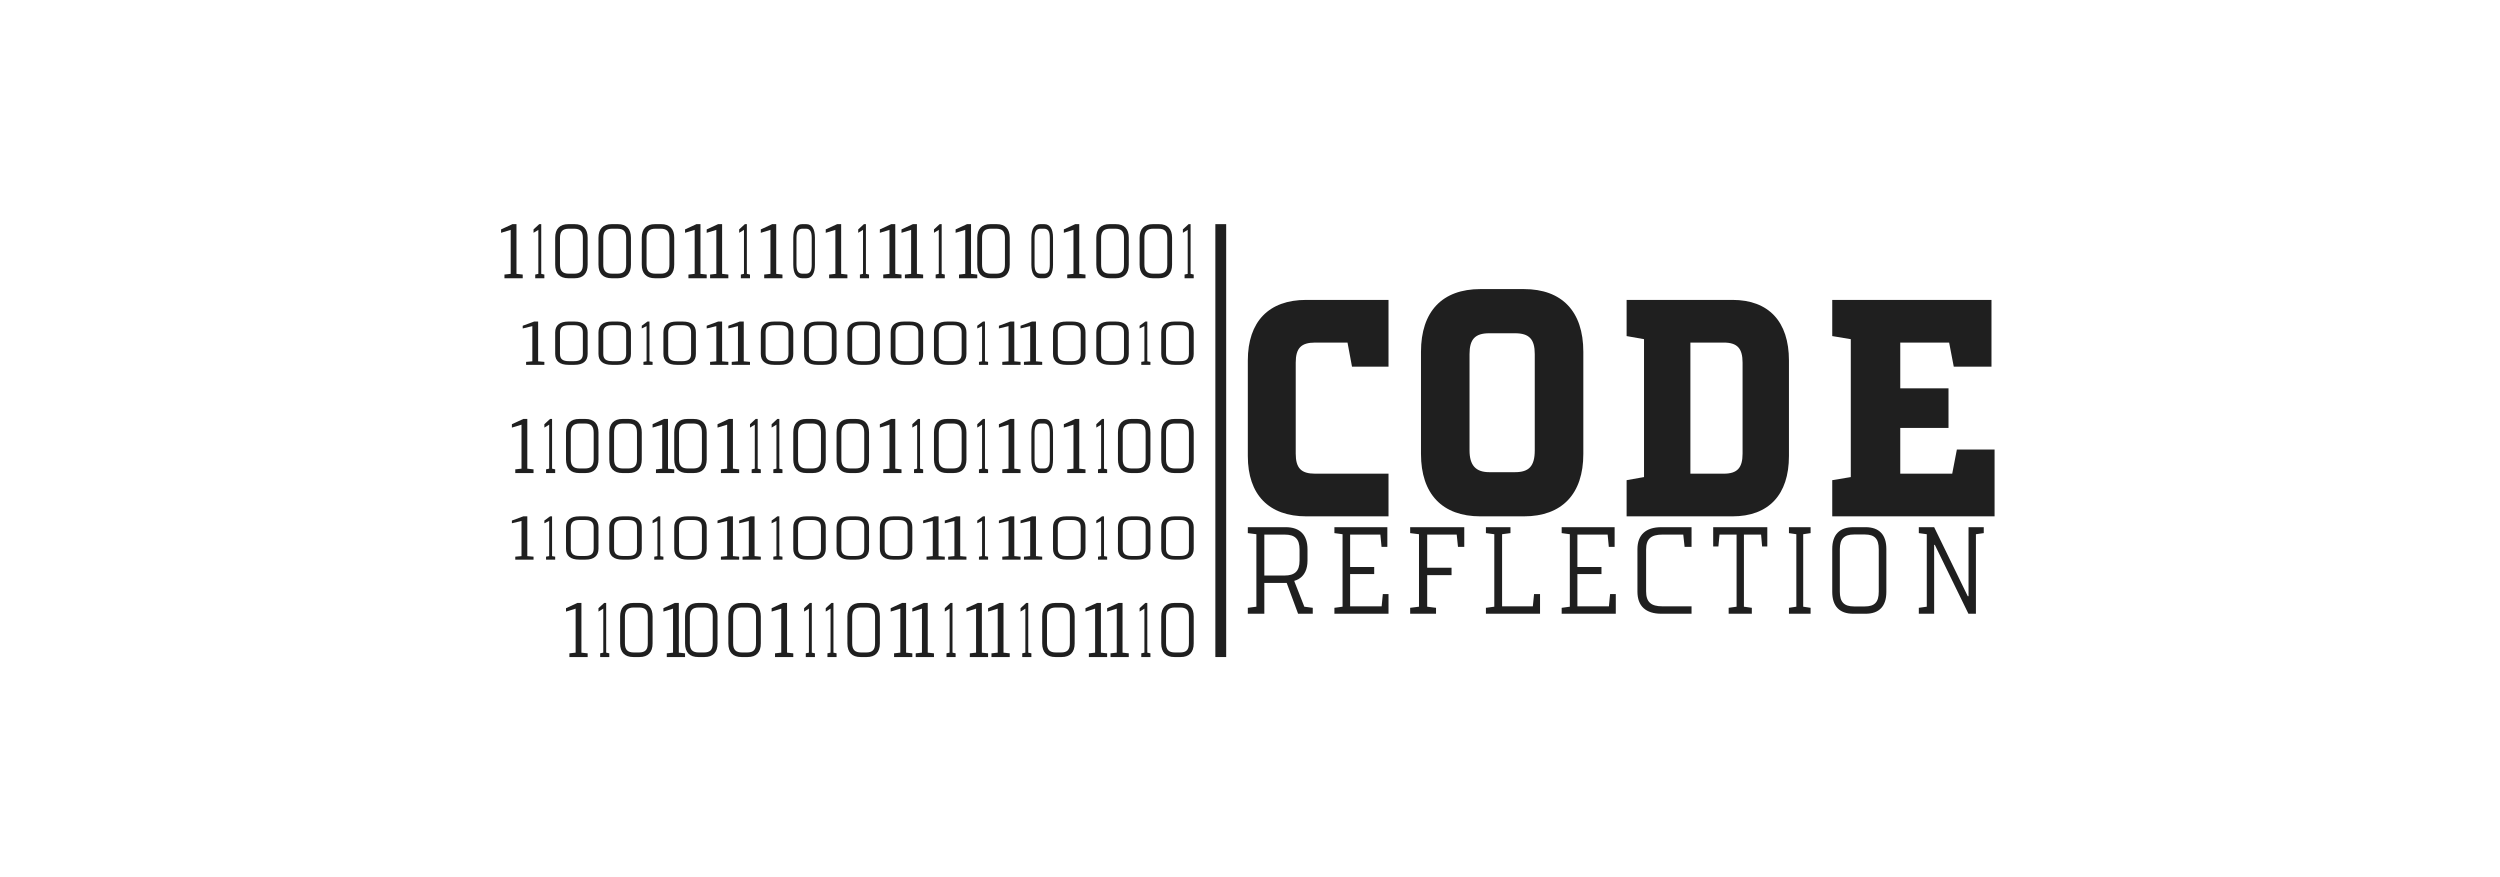 <svg width="231" height="81" viewBox="0 0 231 81" fill="none" xmlns="http://www.w3.org/2000/svg">
<path d="M118.791 48.711C120.113 48.711 120.813 49.419 120.813 50.757V51.808C120.813 53.454 119.604 53.66 119.604 53.66V53.728L120.519 56.059L121.299 56.162V56.711H119.943L118.892 53.865H116.824V56.711H115.299V56.162L116.09 56.059V49.362L115.299 49.26V48.711H118.791ZM118.7 49.397H116.824V53.179H118.677C119.638 53.179 120.079 52.779 120.079 51.797V50.779C120.079 49.797 119.661 49.397 118.7 49.397Z" fill="#1F1F1F"/>
<path d="M127.654 50.528L127.546 49.397H124.751V52.391H126.976V53.042H124.751V56.025H127.665L127.772 54.894H128.299V56.711H123.299V56.162L124.052 56.059V49.362L123.299 49.26V48.711H128.191V50.528H127.654Z" fill="#1F1F1F"/>
<path d="M131.115 56.059V49.362L130.299 49.26V48.711H135.299V50.528H134.717L134.6 49.397H131.873V52.459H134.123V53.145H131.873V56.059L132.689 56.162V56.711H130.299V56.162L131.115 56.059Z" fill="#1F1F1F"/>
<path d="M138.073 56.059V49.362L137.299 49.26V48.711H139.567V49.26L138.793 49.362V56.025H141.635L141.746 54.894H142.299V56.711H137.299V56.162L138.073 56.059Z" fill="#1F1F1F"/>
<path d="M148.654 50.528L148.546 49.397H145.751V52.391H147.976V53.042H145.751V56.025H148.665L148.772 54.894H149.299V56.711H144.299V56.162L145.052 56.059V49.362L144.299 49.26V48.711H149.191V50.528H148.654Z" fill="#1F1F1F"/>
<path d="M155.533 49.397H153.607C152.546 49.397 152.101 49.797 152.101 50.779V54.642C152.101 55.625 152.546 56.025 153.607 56.025H156.299V56.711H153.521C152.065 56.711 151.299 56.002 151.299 54.665V50.757C151.299 49.419 152.065 48.711 153.521 48.711H156.299V50.528H155.657L155.533 49.397Z" fill="#1F1F1F"/>
<path d="M160.46 56.059V49.397H158.884L158.78 50.494H158.299V48.711H163.299V50.494H162.819L162.725 49.397H161.138V56.059L161.869 56.162V56.711H159.729V56.162L160.46 56.059Z" fill="#1F1F1F"/>
<path d="M166.616 49.362V56.059L167.299 56.162V56.711H165.299V56.162L165.982 56.059V49.362L165.299 49.26V48.711H167.299V49.26L166.616 49.362Z" fill="#1F1F1F"/>
<path d="M174.299 50.728V54.694C174.299 56.012 173.641 56.711 172.377 56.711H171.243C169.969 56.711 169.299 56.012 169.299 54.694V50.728C169.299 49.41 169.969 48.711 171.243 48.711H172.377C173.641 48.711 174.299 49.41 174.299 50.728ZM173.597 54.672V50.75C173.597 49.781 173.219 49.387 172.301 49.387H171.319C170.39 49.387 170.001 49.793 170.001 50.75V54.672C170.001 55.629 170.39 56.035 171.319 56.035H172.301C173.219 56.035 173.597 55.641 173.597 54.672Z" fill="#1F1F1F"/>
<path d="M181.893 48.711H183.299V49.26L182.575 49.362V56.711H181.883L178.778 50.345H178.715V56.711H177.299V56.162L178.034 56.059V49.362L177.299 49.26V48.711H178.715L181.82 55.088H181.893V48.711Z" fill="#1F1F1F"/>
<path d="M46.612 25.368L47.188 25.304V21.239L46.299 21.511V21.197L47.352 20.711H47.723V25.304L48.299 25.368V25.711H46.612V25.368Z" fill="#1F1F1F"/>
<path d="M49.455 25.368L49.743 25.304V21.239L49.299 21.511V21.197L49.825 20.711H50.011V25.304L50.299 25.368V25.711H49.455V25.368Z" fill="#1F1F1F"/>
<path d="M54.299 21.971V24.45C54.299 25.274 53.883 25.711 53.085 25.711H52.526C51.721 25.711 51.299 25.274 51.299 24.45V21.971C51.299 21.148 51.721 20.711 52.526 20.711H53.085C53.883 20.711 54.299 21.148 54.299 21.971ZM53.856 24.436V21.985C53.856 21.38 53.617 21.133 53.037 21.133H52.574C51.987 21.133 51.742 21.387 51.742 21.985V24.436C51.742 25.035 51.987 25.288 52.574 25.288H53.037C53.617 25.288 53.856 25.042 53.856 24.436Z" fill="#1F1F1F"/>
<path d="M58.299 21.971V24.45C58.299 25.274 57.883 25.711 57.085 25.711H56.526C55.721 25.711 55.299 25.274 55.299 24.45V21.971C55.299 21.148 55.721 20.711 56.526 20.711H57.085C57.883 20.711 58.299 21.148 58.299 21.971ZM57.856 24.436V21.985C57.856 21.38 57.617 21.133 57.037 21.133H56.574C55.987 21.133 55.742 21.387 55.742 21.985V24.436C55.742 25.035 55.987 25.288 56.574 25.288H57.037C57.617 25.288 57.856 25.042 57.856 24.436Z" fill="#1F1F1F"/>
<path d="M62.299 21.971V24.45C62.299 25.274 61.883 25.711 61.085 25.711H60.526C59.722 25.711 59.299 25.274 59.299 24.45V21.971C59.299 21.148 59.722 20.711 60.526 20.711H61.085C61.883 20.711 62.299 21.148 62.299 21.971ZM61.856 24.436V21.985C61.856 21.38 61.617 21.133 61.037 21.133H60.574C59.987 21.133 59.742 21.387 59.742 21.985V24.436C59.742 25.035 59.987 25.288 60.574 25.288H61.037C61.617 25.288 61.856 25.042 61.856 24.436Z" fill="#1F1F1F"/>
<path d="M63.612 25.368L64.188 25.304V21.239L63.299 21.511V21.197L64.352 20.711H64.723V25.304L65.299 25.368V25.711H63.612V25.368Z" fill="#1F1F1F"/>
<path d="M65.612 25.368L66.188 25.304V21.239L65.299 21.511V21.197L66.352 20.711H66.723V25.304L67.299 25.368V25.711H65.612V25.368Z" fill="#1F1F1F"/>
<path d="M68.455 25.368L68.743 25.304V21.239L68.299 21.511V21.197L68.826 20.711H69.011V25.304L69.299 25.368V25.711H68.455V25.368Z" fill="#1F1F1F"/>
<path d="M70.612 25.368L71.188 25.304V21.239L70.299 21.511V21.197L71.352 20.711H71.723V25.304L72.299 25.368V25.711H70.612V25.368Z" fill="#1F1F1F"/>
<path d="M75.299 21.971V24.45C75.299 25.274 75.022 25.711 74.49 25.711H74.117C73.581 25.711 73.299 25.274 73.299 24.45V21.971C73.299 21.148 73.581 20.711 74.117 20.711H74.49C75.022 20.711 75.299 21.148 75.299 21.971ZM75.003 24.436V21.985C75.003 21.38 74.844 21.133 74.458 21.133H74.149C73.758 21.133 73.594 21.387 73.594 21.985V24.436C73.594 25.035 73.758 25.288 74.149 25.288H74.458C74.844 25.288 75.003 25.042 75.003 24.436Z" fill="#1F1F1F"/>
<path d="M76.612 25.368L77.188 25.304V21.239L76.299 21.511V21.197L77.352 20.711H77.723V25.304L78.299 25.368V25.711H76.612V25.368Z" fill="#1F1F1F"/>
<path d="M79.455 25.368L79.743 25.304V21.239L79.299 21.511V21.197L79.826 20.711H80.011V25.304L80.299 25.368V25.711H79.455V25.368Z" fill="#1F1F1F"/>
<path d="M81.612 25.368L82.188 25.304V21.239L81.299 21.511V21.197L82.352 20.711H82.723V25.304L83.299 25.368V25.711H81.612V25.368Z" fill="#1F1F1F"/>
<path d="M83.612 25.368L84.188 25.304V21.239L83.299 21.511V21.197L84.352 20.711H84.723V25.304L85.299 25.368V25.711H83.612V25.368Z" fill="#1F1F1F"/>
<path d="M86.455 25.368L86.743 25.304V21.239L86.299 21.511V21.197L86.826 20.711H87.011V25.304L87.299 25.368V25.711H86.455V25.368Z" fill="#1F1F1F"/>
<path d="M88.612 25.368L89.188 25.304V21.239L88.299 21.511V21.197L89.352 20.711H89.723V25.304L90.299 25.368V25.711H88.612V25.368Z" fill="#1F1F1F"/>
<path d="M93.299 21.971V24.45C93.299 25.274 92.883 25.711 92.085 25.711H91.526C90.722 25.711 90.299 25.274 90.299 24.45V21.971C90.299 21.148 90.722 20.711 91.526 20.711H92.085C92.883 20.711 93.299 21.148 93.299 21.971ZM92.856 24.436V21.985C92.856 21.38 92.617 21.133 92.037 21.133H91.574C90.987 21.133 90.742 21.387 90.742 21.985V24.436C90.742 25.035 90.987 25.288 91.574 25.288H92.037C92.617 25.288 92.856 25.042 92.856 24.436Z" fill="#1F1F1F"/>
<path d="M97.299 21.971V24.45C97.299 25.274 97.022 25.711 96.49 25.711H96.117C95.581 25.711 95.299 25.274 95.299 24.45V21.971C95.299 21.148 95.581 20.711 96.117 20.711H96.49C97.022 20.711 97.299 21.148 97.299 21.971ZM97.003 24.436V21.985C97.003 21.38 96.844 21.133 96.458 21.133H96.149C95.758 21.133 95.594 21.387 95.594 21.985V24.436C95.594 25.035 95.758 25.288 96.149 25.288H96.458C96.844 25.288 97.003 25.042 97.003 24.436Z" fill="#1F1F1F"/>
<path d="M98.612 25.368L99.188 25.304V21.239L98.299 21.511V21.197L99.352 20.711H99.723V25.304L100.299 25.368V25.711H98.612V25.368Z" fill="#1F1F1F"/>
<path d="M104.299 21.971V24.45C104.299 25.274 103.883 25.711 103.085 25.711H102.526C101.722 25.711 101.299 25.274 101.299 24.45V21.971C101.299 21.148 101.722 20.711 102.526 20.711H103.085C103.883 20.711 104.299 21.148 104.299 21.971ZM103.856 24.436V21.985C103.856 21.38 103.617 21.133 103.038 21.133H102.574C101.988 21.133 101.742 21.387 101.742 21.985V24.436C101.742 25.035 101.988 25.288 102.574 25.288H103.038C103.617 25.288 103.856 25.042 103.856 24.436Z" fill="#1F1F1F"/>
<path d="M108.299 21.971V24.45C108.299 25.274 107.883 25.711 107.085 25.711H106.526C105.722 25.711 105.299 25.274 105.299 24.45V21.971C105.299 21.148 105.722 20.711 106.526 20.711H107.085C107.883 20.711 108.299 21.148 108.299 21.971ZM107.856 24.436V21.985C107.856 21.38 107.617 21.133 107.038 21.133H106.574C105.988 21.133 105.742 21.387 105.742 21.985V24.436C105.742 25.035 105.988 25.288 106.574 25.288H107.038C107.617 25.288 107.856 25.042 107.856 24.436Z" fill="#1F1F1F"/>
<path d="M109.455 25.368L109.743 25.304V21.239L109.299 21.511V21.197L109.826 20.711H110.011V25.304L110.299 25.368V25.711H109.455V25.368Z" fill="#1F1F1F"/>
<path d="M48.612 33.437L49.188 33.385V30.134L48.299 30.351V30.099L49.352 29.711H49.723V33.385L50.299 33.437V33.711H48.612V33.437Z" fill="#1F1F1F"/>
<path d="M54.299 30.719V32.702C54.299 33.362 53.883 33.711 53.085 33.711H52.526C51.721 33.711 51.299 33.362 51.299 32.702V30.719C51.299 30.06 51.721 29.711 52.526 29.711H53.085C53.883 29.711 54.299 30.06 54.299 30.719ZM53.856 32.691V30.731C53.856 30.246 53.617 30.049 53.037 30.049H52.574C51.987 30.049 51.742 30.252 51.742 30.731V32.691C51.742 33.17 51.987 33.373 52.574 33.373H53.037C53.617 33.373 53.856 33.176 53.856 32.691Z" fill="#1F1F1F"/>
<path d="M58.299 30.719V32.702C58.299 33.362 57.883 33.711 57.085 33.711H56.526C55.721 33.711 55.299 33.362 55.299 32.702V30.719C55.299 30.06 55.721 29.711 56.526 29.711H57.085C57.883 29.711 58.299 30.06 58.299 30.719ZM57.856 32.691V30.731C57.856 30.246 57.617 30.049 57.037 30.049H56.574C55.987 30.049 55.742 30.252 55.742 30.731V32.691C55.742 33.17 55.987 33.373 56.574 33.373H57.037C57.617 33.373 57.856 33.176 57.856 32.691Z" fill="#1F1F1F"/>
<path d="M59.455 33.437L59.743 33.385V30.134L59.299 30.351V30.099L59.826 29.711H60.011V33.385L60.299 33.437V33.711H59.455V33.437Z" fill="#1F1F1F"/>
<path d="M64.299 30.719V32.702C64.299 33.362 63.883 33.711 63.085 33.711H62.526C61.721 33.711 61.299 33.362 61.299 32.702V30.719C61.299 30.06 61.721 29.711 62.526 29.711H63.085C63.883 29.711 64.299 30.06 64.299 30.719ZM63.856 32.691V30.731C63.856 30.246 63.617 30.049 63.037 30.049H62.574C61.987 30.049 61.742 30.252 61.742 30.731V32.691C61.742 33.17 61.987 33.373 62.574 33.373H63.037C63.617 33.373 63.856 33.176 63.856 32.691Z" fill="#1F1F1F"/>
<path d="M65.612 33.437L66.188 33.385V30.134L65.299 30.351V30.099L66.352 29.711H66.723V33.385L67.299 33.437V33.711H65.612V33.437Z" fill="#1F1F1F"/>
<path d="M67.612 33.437L68.188 33.385V30.134L67.299 30.351V30.099L68.352 29.711H68.723V33.385L69.299 33.437V33.711H67.612V33.437Z" fill="#1F1F1F"/>
<path d="M73.299 30.719V32.702C73.299 33.362 72.883 33.711 72.085 33.711H71.526C70.722 33.711 70.299 33.362 70.299 32.702V30.719C70.299 30.06 70.722 29.711 71.526 29.711H72.085C72.883 29.711 73.299 30.06 73.299 30.719ZM72.856 32.691V30.731C72.856 30.246 72.617 30.049 72.037 30.049H71.574C70.987 30.049 70.742 30.252 70.742 30.731V32.691C70.742 33.17 70.987 33.373 71.574 33.373H72.037C72.617 33.373 72.856 33.176 72.856 32.691Z" fill="#1F1F1F"/>
<path d="M77.299 30.719V32.702C77.299 33.362 76.883 33.711 76.085 33.711H75.526C74.722 33.711 74.299 33.362 74.299 32.702V30.719C74.299 30.06 74.722 29.711 75.526 29.711H76.085C76.883 29.711 77.299 30.06 77.299 30.719ZM76.856 32.691V30.731C76.856 30.246 76.617 30.049 76.037 30.049H75.574C74.987 30.049 74.742 30.252 74.742 30.731V32.691C74.742 33.17 74.987 33.373 75.574 33.373H76.037C76.617 33.373 76.856 33.176 76.856 32.691Z" fill="#1F1F1F"/>
<path d="M81.299 30.719V32.702C81.299 33.362 80.883 33.711 80.085 33.711H79.526C78.722 33.711 78.299 33.362 78.299 32.702V30.719C78.299 30.06 78.722 29.711 79.526 29.711H80.085C80.883 29.711 81.299 30.06 81.299 30.719ZM80.856 32.691V30.731C80.856 30.246 80.617 30.049 80.037 30.049H79.574C78.987 30.049 78.742 30.252 78.742 30.731V32.691C78.742 33.17 78.987 33.373 79.574 33.373H80.037C80.617 33.373 80.856 33.176 80.856 32.691Z" fill="#1F1F1F"/>
<path d="M85.299 30.719V32.702C85.299 33.362 84.883 33.711 84.085 33.711H83.526C82.722 33.711 82.299 33.362 82.299 32.702V30.719C82.299 30.06 82.722 29.711 83.526 29.711H84.085C84.883 29.711 85.299 30.06 85.299 30.719ZM84.856 32.691V30.731C84.856 30.246 84.617 30.049 84.037 30.049H83.574C82.987 30.049 82.742 30.252 82.742 30.731V32.691C82.742 33.17 82.987 33.373 83.574 33.373H84.037C84.617 33.373 84.856 33.176 84.856 32.691Z" fill="#1F1F1F"/>
<path d="M89.299 30.719V32.702C89.299 33.362 88.883 33.711 88.085 33.711H87.526C86.722 33.711 86.299 33.362 86.299 32.702V30.719C86.299 30.06 86.722 29.711 87.526 29.711H88.085C88.883 29.711 89.299 30.06 89.299 30.719ZM88.856 32.691V30.731C88.856 30.246 88.617 30.049 88.037 30.049H87.574C86.987 30.049 86.742 30.252 86.742 30.731V32.691C86.742 33.17 86.987 33.373 87.574 33.373H88.037C88.617 33.373 88.856 33.176 88.856 32.691Z" fill="#1F1F1F"/>
<path d="M90.455 33.437L90.743 33.385V30.134L90.299 30.351V30.099L90.826 29.711H91.011V33.385L91.299 33.437V33.711H90.455V33.437Z" fill="#1F1F1F"/>
<path d="M92.612 33.437L93.188 33.385V30.134L92.299 30.351V30.099L93.352 29.711H93.723V33.385L94.299 33.437V33.711H92.612V33.437Z" fill="#1F1F1F"/>
<path d="M94.612 33.437L95.188 33.385V30.134L94.299 30.351V30.099L95.352 29.711H95.723V33.385L96.299 33.437V33.711H94.612V33.437Z" fill="#1F1F1F"/>
<path d="M100.299 30.719V32.702C100.299 33.362 99.883 33.711 99.085 33.711H98.526C97.722 33.711 97.299 33.362 97.299 32.702V30.719C97.299 30.06 97.722 29.711 98.526 29.711H99.085C99.883 29.711 100.299 30.06 100.299 30.719ZM99.856 32.691V30.731C99.856 30.246 99.617 30.049 99.037 30.049H98.574C97.987 30.049 97.742 30.252 97.742 30.731V32.691C97.742 33.17 97.987 33.373 98.574 33.373H99.037C99.617 33.373 99.856 33.176 99.856 32.691Z" fill="#1F1F1F"/>
<path d="M104.299 30.719V32.702C104.299 33.362 103.883 33.711 103.085 33.711H102.526C101.722 33.711 101.299 33.362 101.299 32.702V30.719C101.299 30.06 101.722 29.711 102.526 29.711H103.085C103.883 29.711 104.299 30.06 104.299 30.719ZM103.856 32.691V30.731C103.856 30.246 103.617 30.049 103.038 30.049H102.574C101.988 30.049 101.742 30.252 101.742 30.731V32.691C101.742 33.17 101.988 33.373 102.574 33.373H103.038C103.617 33.373 103.856 33.176 103.856 32.691Z" fill="#1F1F1F"/>
<path d="M105.455 33.437L105.743 33.385V30.134L105.299 30.351V30.099L105.826 29.711H106.011V33.385L106.299 33.437V33.711H105.455V33.437Z" fill="#1F1F1F"/>
<path d="M110.299 30.719V32.702C110.299 33.362 109.883 33.711 109.085 33.711H108.526C107.722 33.711 107.299 33.362 107.299 32.702V30.719C107.299 30.06 107.722 29.711 108.526 29.711H109.085C109.883 29.711 110.299 30.06 110.299 30.719ZM109.856 32.691V30.731C109.856 30.246 109.617 30.049 109.038 30.049H108.574C107.988 30.049 107.742 30.252 107.742 30.731V32.691C107.742 33.17 107.988 33.373 108.574 33.373H109.038C109.617 33.373 109.856 33.176 109.856 32.691Z" fill="#1F1F1F"/>
<path d="M47.612 43.368L48.188 43.304V39.239L47.299 39.511V39.197L48.352 38.711H48.723V43.304L49.299 43.368V43.711H47.612V43.368Z" fill="#1F1F1F"/>
<path d="M50.455 43.368L50.743 43.304V39.239L50.299 39.511V39.197L50.826 38.711H51.011V43.304L51.299 43.368V43.711H50.455V43.368Z" fill="#1F1F1F"/>
<path d="M55.299 39.971V42.45C55.299 43.274 54.883 43.711 54.085 43.711H53.526C52.721 43.711 52.299 43.274 52.299 42.45V39.971C52.299 39.148 52.721 38.711 53.526 38.711H54.085C54.883 38.711 55.299 39.148 55.299 39.971ZM54.856 42.436V39.986C54.856 39.38 54.617 39.133 54.037 39.133H53.574C52.987 39.133 52.742 39.387 52.742 39.986V42.436C52.742 43.035 52.987 43.288 53.574 43.288H54.037C54.617 43.288 54.856 43.042 54.856 42.436Z" fill="#1F1F1F"/>
<path d="M59.299 39.971V42.45C59.299 43.274 58.883 43.711 58.085 43.711H57.526C56.721 43.711 56.299 43.274 56.299 42.45V39.971C56.299 39.148 56.721 38.711 57.526 38.711H58.085C58.883 38.711 59.299 39.148 59.299 39.971ZM58.856 42.436V39.986C58.856 39.38 58.617 39.133 58.037 39.133H57.574C56.987 39.133 56.742 39.387 56.742 39.986V42.436C56.742 43.035 56.987 43.288 57.574 43.288H58.037C58.617 43.288 58.856 43.042 58.856 42.436Z" fill="#1F1F1F"/>
<path d="M60.611 43.368L61.188 43.304V39.239L60.299 39.511V39.197L61.352 38.711H61.723V43.304L62.299 43.368V43.711H60.611V43.368Z" fill="#1F1F1F"/>
<path d="M65.299 39.971V42.45C65.299 43.274 64.883 43.711 64.085 43.711H63.526C62.721 43.711 62.299 43.274 62.299 42.45V39.971C62.299 39.148 62.721 38.711 63.526 38.711H64.085C64.883 38.711 65.299 39.148 65.299 39.971ZM64.856 42.436V39.986C64.856 39.38 64.617 39.133 64.037 39.133H63.574C62.987 39.133 62.742 39.387 62.742 39.986V42.436C62.742 43.035 62.987 43.288 63.574 43.288H64.037C64.617 43.288 64.856 43.042 64.856 42.436Z" fill="#1F1F1F"/>
<path d="M66.612 43.368L67.188 43.304V39.239L66.299 39.511V39.197L67.352 38.711H67.723V43.304L68.299 43.368V43.711H66.612V43.368Z" fill="#1F1F1F"/>
<path d="M69.455 43.368L69.743 43.304V39.239L69.299 39.511V39.197L69.826 38.711H70.011V43.304L70.299 43.368V43.711H69.455V43.368Z" fill="#1F1F1F"/>
<path d="M71.455 43.368L71.743 43.304V39.239L71.299 39.511V39.197L71.826 38.711H72.011V43.304L72.299 43.368V43.711H71.455V43.368Z" fill="#1F1F1F"/>
<path d="M76.299 39.971V42.45C76.299 43.274 75.883 43.711 75.085 43.711H74.526C73.722 43.711 73.299 43.274 73.299 42.45V39.971C73.299 39.148 73.722 38.711 74.526 38.711H75.085C75.883 38.711 76.299 39.148 76.299 39.971ZM75.856 42.436V39.986C75.856 39.38 75.617 39.133 75.037 39.133H74.574C73.987 39.133 73.742 39.387 73.742 39.986V42.436C73.742 43.035 73.987 43.288 74.574 43.288H75.037C75.617 43.288 75.856 43.042 75.856 42.436Z" fill="#1F1F1F"/>
<path d="M80.299 39.971V42.45C80.299 43.274 79.883 43.711 79.085 43.711H78.526C77.722 43.711 77.299 43.274 77.299 42.45V39.971C77.299 39.148 77.722 38.711 78.526 38.711H79.085C79.883 38.711 80.299 39.148 80.299 39.971ZM79.856 42.436V39.986C79.856 39.38 79.617 39.133 79.037 39.133H78.574C77.987 39.133 77.742 39.387 77.742 39.986V42.436C77.742 43.035 77.987 43.288 78.574 43.288H79.037C79.617 43.288 79.856 43.042 79.856 42.436Z" fill="#1F1F1F"/>
<path d="M81.612 43.368L82.188 43.304V39.239L81.299 39.511V39.197L82.352 38.711H82.723V43.304L83.299 43.368V43.711H81.612V43.368Z" fill="#1F1F1F"/>
<path d="M84.455 43.368L84.743 43.304V39.239L84.299 39.511V39.197L84.826 38.711H85.011V43.304L85.299 43.368V43.711H84.455V43.368Z" fill="#1F1F1F"/>
<path d="M89.299 39.971V42.45C89.299 43.274 88.883 43.711 88.085 43.711H87.526C86.722 43.711 86.299 43.274 86.299 42.45V39.971C86.299 39.148 86.722 38.711 87.526 38.711H88.085C88.883 38.711 89.299 39.148 89.299 39.971ZM88.856 42.436V39.986C88.856 39.38 88.617 39.133 88.037 39.133H87.574C86.987 39.133 86.742 39.387 86.742 39.986V42.436C86.742 43.035 86.987 43.288 87.574 43.288H88.037C88.617 43.288 88.856 43.042 88.856 42.436Z" fill="#1F1F1F"/>
<path d="M90.455 43.368L90.743 43.304V39.239L90.299 39.511V39.197L90.826 38.711H91.011V43.304L91.299 43.368V43.711H90.455V43.368Z" fill="#1F1F1F"/>
<path d="M92.612 43.368L93.188 43.304V39.239L92.299 39.511V39.197L93.352 38.711H93.723V43.304L94.299 43.368V43.711H92.612V43.368Z" fill="#1F1F1F"/>
<path d="M97.299 39.971V42.45C97.299 43.274 97.022 43.711 96.49 43.711H96.117C95.581 43.711 95.299 43.274 95.299 42.45V39.971C95.299 39.148 95.581 38.711 96.117 38.711H96.49C97.022 38.711 97.299 39.148 97.299 39.971ZM97.003 42.436V39.986C97.003 39.38 96.844 39.133 96.458 39.133H96.149C95.758 39.133 95.594 39.387 95.594 39.986V42.436C95.594 43.035 95.758 43.288 96.149 43.288H96.458C96.844 43.288 97.003 43.042 97.003 42.436Z" fill="#1F1F1F"/>
<path d="M98.612 43.368L99.188 43.304V39.239L98.299 39.511V39.197L99.352 38.711H99.723V43.304L100.299 43.368V43.711H98.612V43.368Z" fill="#1F1F1F"/>
<path d="M101.455 43.368L101.743 43.304V39.239L101.299 39.511V39.197L101.826 38.711H102.011V43.304L102.299 43.368V43.711H101.455V43.368Z" fill="#1F1F1F"/>
<path d="M106.299 39.971V42.45C106.299 43.274 105.883 43.711 105.085 43.711H104.526C103.722 43.711 103.299 43.274 103.299 42.45V39.971C103.299 39.148 103.722 38.711 104.526 38.711H105.085C105.883 38.711 106.299 39.148 106.299 39.971ZM105.856 42.436V39.986C105.856 39.38 105.617 39.133 105.038 39.133H104.574C103.988 39.133 103.742 39.387 103.742 39.986V42.436C103.742 43.035 103.988 43.288 104.574 43.288H105.038C105.617 43.288 105.856 43.042 105.856 42.436Z" fill="#1F1F1F"/>
<path d="M110.299 39.971V42.45C110.299 43.274 109.883 43.711 109.085 43.711H108.526C107.722 43.711 107.299 43.274 107.299 42.45V39.971C107.299 39.148 107.722 38.711 108.526 38.711H109.085C109.883 38.711 110.299 39.148 110.299 39.971ZM109.856 42.436V39.986C109.856 39.38 109.617 39.133 109.038 39.133H108.574C107.988 39.133 107.742 39.387 107.742 39.986V42.436C107.742 43.035 107.988 43.288 108.574 43.288H109.038C109.617 43.288 109.856 43.042 109.856 42.436Z" fill="#1F1F1F"/>
<path d="M47.612 51.437L48.188 51.385V48.134L47.299 48.351V48.099L48.352 47.711H48.723V51.385L49.299 51.437V51.711H47.612V51.437Z" fill="#1F1F1F"/>
<path d="M50.455 51.437L50.743 51.385V48.134L50.299 48.351V48.099L50.825 47.711H51.011V51.385L51.299 51.437V51.711H50.455V51.437Z" fill="#1F1F1F"/>
<path d="M55.299 48.719V50.702C55.299 51.362 54.883 51.711 54.085 51.711H53.526C52.721 51.711 52.299 51.362 52.299 50.702V48.719C52.299 48.06 52.721 47.711 53.526 47.711H54.085C54.883 47.711 55.299 48.06 55.299 48.719ZM54.856 50.691V48.731C54.856 48.246 54.617 48.049 54.037 48.049H53.574C52.987 48.049 52.742 48.252 52.742 48.731V50.691C52.742 51.17 52.987 51.373 53.574 51.373H54.037C54.617 51.373 54.856 51.176 54.856 50.691Z" fill="#1F1F1F"/>
<path d="M59.299 48.719V50.702C59.299 51.362 58.883 51.711 58.085 51.711H57.526C56.721 51.711 56.299 51.362 56.299 50.702V48.719C56.299 48.06 56.721 47.711 57.526 47.711H58.085C58.883 47.711 59.299 48.06 59.299 48.719ZM58.856 50.691V48.731C58.856 48.246 58.617 48.049 58.037 48.049H57.574C56.987 48.049 56.742 48.252 56.742 48.731V50.691C56.742 51.17 56.987 51.373 57.574 51.373H58.037C58.617 51.373 58.856 51.176 58.856 50.691Z" fill="#1F1F1F"/>
<path d="M60.455 51.437L60.743 51.385V48.134L60.299 48.351V48.099L60.826 47.711H61.011V51.385L61.299 51.437V51.711H60.455V51.437Z" fill="#1F1F1F"/>
<path d="M65.299 48.719V50.702C65.299 51.362 64.883 51.711 64.085 51.711H63.526C62.721 51.711 62.299 51.362 62.299 50.702V48.719C62.299 48.06 62.721 47.711 63.526 47.711H64.085C64.883 47.711 65.299 48.06 65.299 48.719ZM64.856 50.691V48.731C64.856 48.246 64.617 48.049 64.037 48.049H63.574C62.987 48.049 62.742 48.252 62.742 48.731V50.691C62.742 51.17 62.987 51.373 63.574 51.373H64.037C64.617 51.373 64.856 51.176 64.856 50.691Z" fill="#1F1F1F"/>
<path d="M66.612 51.437L67.188 51.385V48.134L66.299 48.351V48.099L67.352 47.711H67.723V51.385L68.299 51.437V51.711H66.612V51.437Z" fill="#1F1F1F"/>
<path d="M68.612 51.437L69.188 51.385V48.134L68.299 48.351V48.099L69.352 47.711H69.723V51.385L70.299 51.437V51.711H68.612V51.437Z" fill="#1F1F1F"/>
<path d="M71.455 51.437L71.743 51.385V48.134L71.299 48.351V48.099L71.826 47.711H72.011V51.385L72.299 51.437V51.711H71.455V51.437Z" fill="#1F1F1F"/>
<path d="M76.299 48.719V50.702C76.299 51.362 75.883 51.711 75.085 51.711H74.526C73.722 51.711 73.299 51.362 73.299 50.702V48.719C73.299 48.06 73.722 47.711 74.526 47.711H75.085C75.883 47.711 76.299 48.06 76.299 48.719ZM75.856 50.691V48.731C75.856 48.246 75.617 48.049 75.037 48.049H74.574C73.987 48.049 73.742 48.252 73.742 48.731V50.691C73.742 51.17 73.987 51.373 74.574 51.373H75.037C75.617 51.373 75.856 51.176 75.856 50.691Z" fill="#1F1F1F"/>
<path d="M80.299 48.719V50.702C80.299 51.362 79.883 51.711 79.085 51.711H78.526C77.722 51.711 77.299 51.362 77.299 50.702V48.719C77.299 48.06 77.722 47.711 78.526 47.711H79.085C79.883 47.711 80.299 48.06 80.299 48.719ZM79.856 50.691V48.731C79.856 48.246 79.617 48.049 79.037 48.049H78.574C77.987 48.049 77.742 48.252 77.742 48.731V50.691C77.742 51.17 77.987 51.373 78.574 51.373H79.037C79.617 51.373 79.856 51.176 79.856 50.691Z" fill="#1F1F1F"/>
<path d="M84.299 48.719V50.702C84.299 51.362 83.883 51.711 83.085 51.711H82.526C81.722 51.711 81.299 51.362 81.299 50.702V48.719C81.299 48.06 81.722 47.711 82.526 47.711H83.085C83.883 47.711 84.299 48.06 84.299 48.719ZM83.856 50.691V48.731C83.856 48.246 83.617 48.049 83.037 48.049H82.574C81.987 48.049 81.742 48.252 81.742 48.731V50.691C81.742 51.17 81.987 51.373 82.574 51.373H83.037C83.617 51.373 83.856 51.176 83.856 50.691Z" fill="#1F1F1F"/>
<path d="M85.612 51.437L86.188 51.385V48.134L85.299 48.351V48.099L86.352 47.711H86.723V51.385L87.299 51.437V51.711H85.612V51.437Z" fill="#1F1F1F"/>
<path d="M87.612 51.437L88.188 51.385V48.134L87.299 48.351V48.099L88.352 47.711H88.723V51.385L89.299 51.437V51.711H87.612V51.437Z" fill="#1F1F1F"/>
<path d="M90.455 51.437L90.743 51.385V48.134L90.299 48.351V48.099L90.826 47.711H91.011V51.385L91.299 51.437V51.711H90.455V51.437Z" fill="#1F1F1F"/>
<path d="M92.612 51.437L93.188 51.385V48.134L92.299 48.351V48.099L93.352 47.711H93.723V51.385L94.299 51.437V51.711H92.612V51.437Z" fill="#1F1F1F"/>
<path d="M94.612 51.437L95.188 51.385V48.134L94.299 48.351V48.099L95.352 47.711H95.723V51.385L96.299 51.437V51.711H94.612V51.437Z" fill="#1F1F1F"/>
<path d="M100.299 48.719V50.702C100.299 51.362 99.883 51.711 99.085 51.711H98.526C97.722 51.711 97.299 51.362 97.299 50.702V48.719C97.299 48.06 97.722 47.711 98.526 47.711H99.085C99.883 47.711 100.299 48.06 100.299 48.719ZM99.856 50.691V48.731C99.856 48.246 99.617 48.049 99.037 48.049H98.574C97.987 48.049 97.742 48.252 97.742 48.731V50.691C97.742 51.17 97.987 51.373 98.574 51.373H99.037C99.617 51.373 99.856 51.176 99.856 50.691Z" fill="#1F1F1F"/>
<path d="M101.455 51.437L101.743 51.385V48.134L101.299 48.351V48.099L101.826 47.711H102.011V51.385L102.299 51.437V51.711H101.455V51.437Z" fill="#1F1F1F"/>
<path d="M106.299 48.719V50.702C106.299 51.362 105.883 51.711 105.085 51.711H104.526C103.722 51.711 103.299 51.362 103.299 50.702V48.719C103.299 48.06 103.722 47.711 104.526 47.711H105.085C105.883 47.711 106.299 48.06 106.299 48.719ZM105.856 50.691V48.731C105.856 48.246 105.617 48.049 105.038 48.049H104.574C103.988 48.049 103.742 48.252 103.742 48.731V50.691C103.742 51.17 103.988 51.373 104.574 51.373H105.038C105.617 51.373 105.856 51.176 105.856 50.691Z" fill="#1F1F1F"/>
<path d="M110.299 48.719V50.702C110.299 51.362 109.883 51.711 109.085 51.711H108.526C107.722 51.711 107.299 51.362 107.299 50.702V48.719C107.299 48.06 107.722 47.711 108.526 47.711H109.085C109.883 47.711 110.299 48.06 110.299 48.719ZM109.856 50.691V48.731C109.856 48.246 109.617 48.049 109.038 48.049H108.574C107.988 48.049 107.742 48.252 107.742 48.731V50.691C107.742 51.17 107.988 51.373 108.574 51.373H109.038C109.617 51.373 109.856 51.176 109.856 50.691Z" fill="#1F1F1F"/>
<path d="M52.612 60.368L53.188 60.304V56.239L52.299 56.511V56.197L53.352 55.711H53.723V60.304L54.299 60.368V60.711H52.612V60.368Z" fill="#1F1F1F"/>
<path d="M55.455 60.368L55.743 60.304V56.239L55.299 56.511V56.197L55.825 55.711H56.011V60.304L56.299 60.368V60.711H55.455V60.368Z" fill="#1F1F1F"/>
<path d="M60.299 56.971V59.45C60.299 60.274 59.883 60.711 59.085 60.711H58.526C57.721 60.711 57.299 60.274 57.299 59.45V56.971C57.299 56.148 57.721 55.711 58.526 55.711H59.085C59.883 55.711 60.299 56.148 60.299 56.971ZM59.856 59.436V56.986C59.856 56.38 59.617 56.133 59.037 56.133H58.574C57.987 56.133 57.742 56.387 57.742 56.986V59.436C57.742 60.035 57.987 60.288 58.574 60.288H59.037C59.617 60.288 59.856 60.042 59.856 59.436Z" fill="#1F1F1F"/>
<path d="M61.611 60.368L62.188 60.304V56.239L61.299 56.511V56.197L62.352 55.711H62.723V60.304L63.299 60.368V60.711H61.611V60.368Z" fill="#1F1F1F"/>
<path d="M66.299 56.971V59.45C66.299 60.274 65.883 60.711 65.085 60.711H64.526C63.721 60.711 63.299 60.274 63.299 59.45V56.971C63.299 56.148 63.721 55.711 64.526 55.711H65.085C65.883 55.711 66.299 56.148 66.299 56.971ZM65.856 59.436V56.986C65.856 56.38 65.617 56.133 65.037 56.133H64.574C63.987 56.133 63.742 56.387 63.742 56.986V59.436C63.742 60.035 63.987 60.288 64.574 60.288H65.037C65.617 60.288 65.856 60.042 65.856 59.436Z" fill="#1F1F1F"/>
<path d="M70.299 56.971V59.45C70.299 60.274 69.883 60.711 69.085 60.711H68.526C67.722 60.711 67.299 60.274 67.299 59.45V56.971C67.299 56.148 67.722 55.711 68.526 55.711H69.085C69.883 55.711 70.299 56.148 70.299 56.971ZM69.856 59.436V56.986C69.856 56.38 69.617 56.133 69.037 56.133H68.574C67.987 56.133 67.742 56.387 67.742 56.986V59.436C67.742 60.035 67.987 60.288 68.574 60.288H69.037C69.617 60.288 69.856 60.042 69.856 59.436Z" fill="#1F1F1F"/>
<path d="M71.612 60.368L72.188 60.304V56.239L71.299 56.511V56.197L72.352 55.711H72.723V60.304L73.299 60.368V60.711H71.612V60.368Z" fill="#1F1F1F"/>
<path d="M74.455 60.368L74.743 60.304V56.239L74.299 56.511V56.197L74.826 55.711H75.011V60.304L75.299 60.368V60.711H74.455V60.368Z" fill="#1F1F1F"/>
<path d="M76.455 60.368L76.743 60.304V56.239L76.299 56.511V56.197L76.826 55.711H77.011V60.304L77.299 60.368V60.711H76.455V60.368Z" fill="#1F1F1F"/>
<path d="M81.299 56.971V59.45C81.299 60.274 80.883 60.711 80.085 60.711H79.526C78.722 60.711 78.299 60.274 78.299 59.45V56.971C78.299 56.148 78.722 55.711 79.526 55.711H80.085C80.883 55.711 81.299 56.148 81.299 56.971ZM80.856 59.436V56.986C80.856 56.38 80.617 56.133 80.037 56.133H79.574C78.987 56.133 78.742 56.387 78.742 56.986V59.436C78.742 60.035 78.987 60.288 79.574 60.288H80.037C80.617 60.288 80.856 60.042 80.856 59.436Z" fill="#1F1F1F"/>
<path d="M82.612 60.368L83.188 60.304V56.239L82.299 56.511V56.197L83.352 55.711H83.723V60.304L84.299 60.368V60.711H82.612V60.368Z" fill="#1F1F1F"/>
<path d="M84.612 60.368L85.188 60.304V56.239L84.299 56.511V56.197L85.352 55.711H85.723V60.304L86.299 60.368V60.711H84.612V60.368Z" fill="#1F1F1F"/>
<path d="M87.455 60.368L87.743 60.304V56.239L87.299 56.511V56.197L87.826 55.711H88.011V60.304L88.299 60.368V60.711H87.455V60.368Z" fill="#1F1F1F"/>
<path d="M89.612 60.368L90.188 60.304V56.239L89.299 56.511V56.197L90.352 55.711H90.723V60.304L91.299 60.368V60.711H89.612V60.368Z" fill="#1F1F1F"/>
<path d="M91.612 60.368L92.188 60.304V56.239L91.299 56.511V56.197L92.352 55.711H92.723V60.304L93.299 60.368V60.711H91.612V60.368Z" fill="#1F1F1F"/>
<path d="M94.455 60.368L94.743 60.304V56.239L94.299 56.511V56.197L94.826 55.711H95.011V60.304L95.299 60.368V60.711H94.455V60.368Z" fill="#1F1F1F"/>
<path d="M99.299 56.971V59.45C99.299 60.274 98.883 60.711 98.085 60.711H97.526C96.722 60.711 96.299 60.274 96.299 59.45V56.971C96.299 56.148 96.722 55.711 97.526 55.711H98.085C98.883 55.711 99.299 56.148 99.299 56.971ZM98.856 59.436V56.986C98.856 56.38 98.617 56.133 98.037 56.133H97.574C96.987 56.133 96.742 56.387 96.742 56.986V59.436C96.742 60.035 96.987 60.288 97.574 60.288H98.037C98.617 60.288 98.856 60.042 98.856 59.436Z" fill="#1F1F1F"/>
<path d="M100.612 60.368L101.188 60.304V56.239L100.299 56.511V56.197L101.352 55.711H101.723V60.304L102.299 60.368V60.711H100.612V60.368Z" fill="#1F1F1F"/>
<path d="M102.612 60.368L103.188 60.304V56.239L102.299 56.511V56.197L103.353 55.711H103.723V60.304L104.299 60.368V60.711H102.612V60.368Z" fill="#1F1F1F"/>
<path d="M105.455 60.368L105.743 60.304V56.239L105.299 56.511V56.197L105.826 55.711H106.011V60.304L106.299 60.368V60.711H105.455V60.368Z" fill="#1F1F1F"/>
<path d="M110.299 56.971V59.45C110.299 60.274 109.883 60.711 109.085 60.711H108.526C107.722 60.711 107.299 60.274 107.299 59.45V56.971C107.299 56.148 107.722 55.711 108.526 55.711H109.085C109.883 55.711 110.299 56.148 110.299 56.971ZM109.856 59.436V56.986C109.856 56.38 109.617 56.133 109.038 56.133H108.574C107.988 56.133 107.742 56.387 107.742 56.986V59.436C107.742 60.035 107.988 60.288 108.574 60.288H109.038C109.617 60.288 109.856 60.042 109.856 59.436Z" fill="#1F1F1F"/>
<path d="M124.925 33.882L124.51 31.654H121.522C120.222 31.654 119.725 32.168 119.725 33.511V41.911C119.725 43.254 120.222 43.768 121.522 43.768H128.299V47.711H120.72C117.235 47.711 115.299 45.711 115.299 42.139V33.311C115.299 29.711 117.235 27.711 120.693 27.711H128.299V33.882H124.925Z" fill="#1F1F1F"/>
<path d="M135.785 32.715V41.618C135.785 42.978 136.346 43.629 137.607 43.629H139.99C141.252 43.629 141.812 43.097 141.812 41.618V32.715C141.812 31.355 141.308 30.793 139.99 30.793H137.607C136.289 30.793 135.785 31.355 135.785 32.715ZM146.299 32.508V41.943C146.299 45.641 144.336 47.711 140.803 47.711H136.794C133.261 47.711 131.299 45.641 131.299 41.943V32.508C131.299 28.781 133.261 26.711 136.794 26.711H140.803C144.336 26.711 146.299 28.781 146.299 32.508Z" fill="#1F1F1F"/>
<path d="M160.076 27.711C163.424 27.711 165.299 29.711 165.299 33.311V42.139C165.299 45.711 163.424 47.711 160.076 47.711H150.299V44.368L151.907 44.082V31.34L150.299 31.054V27.711H160.076ZM159.273 31.654H156.192V43.768H159.273C160.531 43.768 161.014 43.225 161.014 41.911V33.511C161.014 32.197 160.531 31.654 159.273 31.654Z" fill="#1F1F1F"/>
<path d="M180.528 33.882L180.099 31.654H175.584V35.882H180.042V39.539H175.584V43.768H180.385L180.814 41.539H184.299V47.711H169.299V44.368L171.013 44.082V31.34L169.299 31.054V27.711H184.013V33.882H180.528Z" fill="#1F1F1F"/>
<path d="M112.299 20.711H113.299V60.711H112.299V20.711Z" fill="#1F1F1F"/>
</svg>
